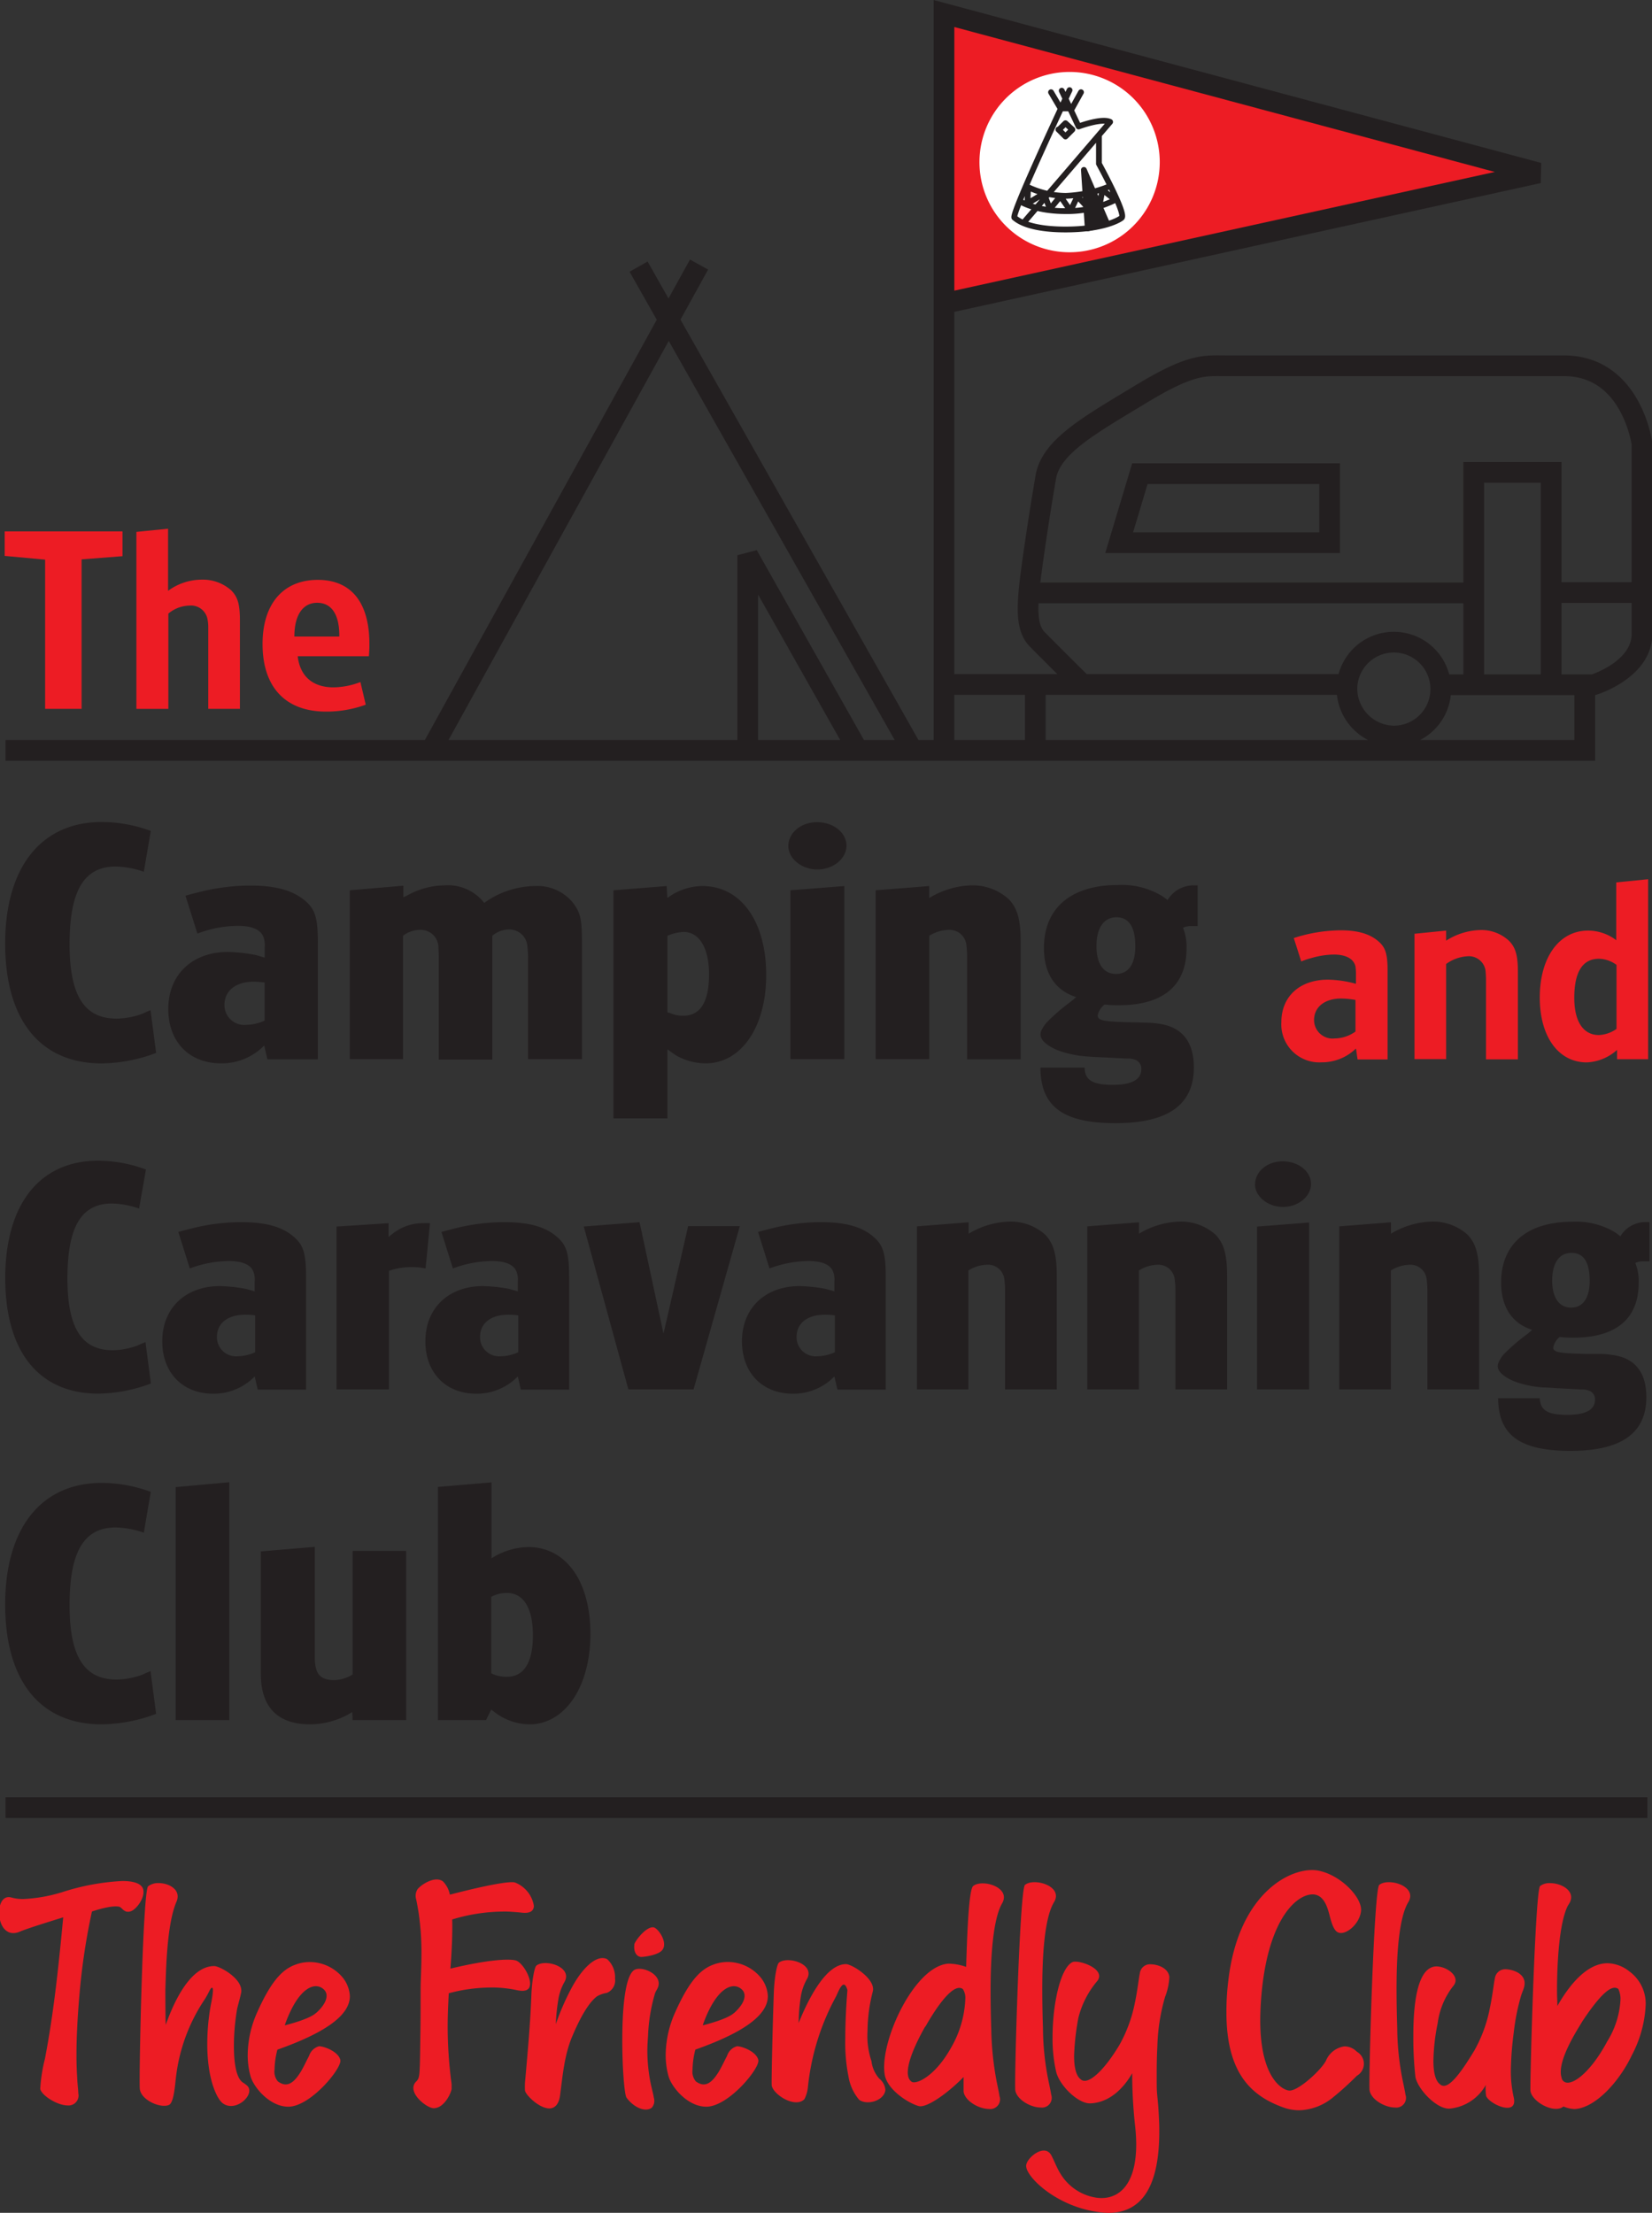 <svg id="Layer_1" class="logo" data-name="Layer 1" xmlns="http://www.w3.org/2000/svg" viewBox="0 0 239.35 320.51"><rect x="0" y="0" width="239.35" height="320.51" fill="#333333" stroke="none"/><defs><style>.cls-1,.cls-6{fill:#ed1c24}.cls-2,.cls-7{fill:none;stroke:#231f20}.cls-2{stroke-miterlimit:3.86;stroke-width:3px}.cls-4,.cls-5{fill:#231f20}.cls-5,.cls-6{fill-rule:evenodd}.cls-7{stroke-linecap:round;stroke-linejoin:round;stroke-width:.84px}</style></defs><path class="cls-1" d="M136.45 43.98V1.96l84.94 22.97-84.94 19.05z"/><path class="cls-2" d="M136.77 107.82V1.96l86.14 23.09-85.85 18.85"/><path d="M141.91 23.46a13.06 13.06 0 1 1 13.05 13.08 13.05 13.05 0 0 1-13.05-13.06z" fill="#fff"/><path class="cls-4" d="M21.91 216.11a20.72 20.72 0 0 0-7.16-1.32c-8.78 0-14 6.55-14 17.61s5.07 17.36 14 17.36a23.14 23.14 0 0 0 7.87-1.52l-.81-6.19c-.61.25-.86.36-1.17.51a11.15 11.15 0 0 1-3.76.71c-4.67 0-6.8-3.35-6.8-10.76 0-7.77 2.08-11.27 6.7-11.27a13.28 13.28 0 0 1 4.06.76l1-5.89zm3.54 33.04h7.77v-34.46l-7.77.71v33.75zm12.34-24.46v17.76c0 4.82 2.44 7.31 7.16 7.31a11.73 11.73 0 0 0 6.09-1.78l.05 1.17h7.76v-24.51h-7.76v17.9a5.25 5.25 0 0 1-2.64.81c-2.08 0-2.84-.91-2.84-3.3v-16l-7.82.66z"/><path class="cls-5" d="M63.41 249.15h7l.76-1.52.41.3a8.45 8.45 0 0 0 5.13 1.83c5.13 0 8.83-5.43 8.83-13.09s-3.55-12.59-9-12.59a10.26 10.26 0 0 0-5.33 1.63v-11l-7.76.66v33.75zm7.76-6.8v-11.06a4.75 4.75 0 0 1 2.28-.56c2.39 0 3.76 2.18 3.76 6.14s-1.32 6-3.76 6a4.75 4.75 0 0 1-2.28-.51z"/><path class="cls-4" d="M21.12 169.39a20 20 0 0 0-6.9-1.27c-8.47 0-13.46 6.31-13.46 17s4.89 16.74 13.51 16.74a22.34 22.34 0 0 0 7.59-1.47l-.78-6c-.59.25-.83.34-1.13.49a10.79 10.79 0 0 1-3.62.69c-4.5 0-6.56-3.23-6.56-10.38 0-7.49 2-10.87 6.46-10.87a12.79 12.79 0 0 1 3.92.73l1-5.68z"/><path class="cls-5" d="M36.97 187.06c-.73-.2-1-.29-1.42-.39a24.05 24.05 0 0 0-3.67-.39c-5 0-8.37 3.18-8.37 8 0 4.55 2.94 7.59 7.39 7.59a8.29 8.29 0 0 0 6-2.5l.44 1.91h7V185c0-3.62-.39-4.8-2.1-6.12s-4.06-1.86-7.34-1.86a29.23 29.23 0 0 0-7 .88c-.59.15-1 .25-2.06.54l1.66 5.29a16.43 16.43 0 0 1 5.63-1.08c2.1 0 3.38.59 3.67 1.81a3.24 3.24 0 0 1 .1 1.18v1.42zm0 3.47v5.33a6.39 6.39 0 0 1-2.54.59 2.77 2.77 0 0 1-3-2.79c0-2 1.57-3.23 4.06-3.23.49 0 .88 0 1.52.1zm11.85 10.72h7.54v-17.18a9.83 9.83 0 0 1 1-.29 10.24 10.24 0 0 1 2.3-.25 10 10 0 0 1 2 .2l.64-6.56a8 8 0 0 0-1 0 6.94 6.94 0 0 0-3.92 1.17 10.86 10.86 0 0 0-1.08.83v-2l-7.54.49v23.59zm26.27-14.19c-.73-.2-1-.29-1.42-.39a24.07 24.07 0 0 0-3.67-.39c-5 0-8.37 3.18-8.37 8 0 4.55 2.94 7.59 7.39 7.59a8.29 8.29 0 0 0 6-2.5l.44 1.91h7V185c0-3.62-.39-4.8-2.1-6.12s-4.06-1.86-7.34-1.86a29.23 29.23 0 0 0-7 .88c-.59.15-1 .25-2.06.54l1.66 5.29a16.43 16.43 0 0 1 5.63-1.08c2.1 0 3.38.59 3.67 1.81a3.24 3.24 0 0 1 .1 1.18v1.42zm0 3.47v5.33a6.39 6.39 0 0 1-2.54.59 2.77 2.77 0 0 1-3-2.79c0-2 1.57-3.23 4.06-3.23.49 0 .88 0 1.52.1z"/><path class="cls-4" d="M91.04 201.24h9.45l6.7-23.64H99.7l-3.57 15.57-3.47-16.15-8.08.63 6.46 23.59z"/><path class="cls-5" d="M120.96 187.06c-.73-.2-1-.29-1.42-.39a24.07 24.07 0 0 0-3.67-.39c-5 0-8.37 3.18-8.37 8 0 4.55 2.94 7.59 7.39 7.59a8.29 8.29 0 0 0 6-2.5l.44 1.91h7V185c0-3.62-.39-4.8-2.1-6.12s-4.06-1.86-7.34-1.86a29.23 29.23 0 0 0-7 .88c-.59.15-1 .25-2.06.54l1.66 5.29a16.43 16.43 0 0 1 5.63-1.08c2.1 0 3.38.59 3.67 1.81a3.21 3.21 0 0 1 .1 1.18v1.42zm0 3.47v5.33a6.39 6.39 0 0 1-2.55.59 2.77 2.77 0 0 1-3-2.79c0-2 1.57-3.23 4.06-3.23.49 0 .88 0 1.52.1z"/><path class="cls-4" d="M132.81 201.25h7.49v-17.23a5.37 5.37 0 0 1 2.74-.83 2.37 2.37 0 0 1 2.48 2.15 12.87 12.87 0 0 1 .1 1.47v14.44h7.49v-16.4c0-3.08-.44-4.7-1.66-6a7.48 7.48 0 0 0-5.19-1.91 12 12 0 0 0-5.92 1.76v-1.66l-7.49.59v23.59zm24.71 0h7.49v-17.23a5.37 5.37 0 0 1 2.74-.83 2.37 2.37 0 0 1 2.45 2.15 13.1 13.1 0 0 1 .1 1.47v14.44h7.49v-16.4c0-3.08-.44-4.7-1.66-6a7.48 7.48 0 0 0-5.19-1.91 12 12 0 0 0-5.92 1.76v-1.66l-7.49.59v23.59z"/><path class="cls-5" d="M182.13 201.25h7.54v-24.18l-7.54.59v23.59zm-.3-29.71c0 1.76 1.86 3.28 4.06 3.28s4.06-1.52 4.06-3.33-1.81-3.28-4.11-3.28-4 1.52-4 3.33z"/><path class="cls-4" d="M194.04 201.25h7.48v-17.23a5.37 5.37 0 0 1 2.74-.83 2.37 2.37 0 0 1 2.45 2.15 13.08 13.08 0 0 1 .1 1.47v14.44h7.49v-16.4c0-3.08-.44-4.7-1.66-6a7.48 7.48 0 0 0-5.19-1.91 12 12 0 0 0-5.92 1.76v-1.66l-7.49.59v23.59z"/><path class="cls-5" d="M217.06 202.47c0 5.38 3.13 7.68 10.47 7.68s11-2.54 11-7.78c0-3.62-1.66-5.68-4.94-6.12a13.37 13.37 0 0 0-2-.15h-2c-3.77-.1-4.55-.24-4.55-.93a2.63 2.63 0 0 1 .93-1.52 15.58 15.58 0 0 0 2 .1c6.17 0 9.45-2.74 9.45-7.93a7 7 0 0 0-.49-2.89 2.68 2.68 0 0 1 1.17-.24h.88v-5.68h-.59a4.22 4.22 0 0 0-3.62 2.06 8.47 8.47 0 0 0-.88-.64 10.92 10.92 0 0 0-6.07-1.47c-6.56 0-10.33 3.23-10.33 8.81 0 3.52 1.57 5.92 4.5 6.85l-.68.59a28.13 28.13 0 0 0-3.38 2.89 4.46 4.46 0 0 0-.69 1 1.63 1.63 0 0 0-.24.78c0 .78.88 1.57 2.4 2.2a14.7 14.7 0 0 0 4.21.88c.59 0 1.52.1 2.74.15l2.79.15a2.65 2.65 0 0 1 1.17.2 1.31 1.31 0 0 1 .78 1.27q0 2.2-4 2.2c-2.84 0-3.92-.64-4-2.4h-6.12zm7.83-17c0-2.5 1-4 2.79-4s2.64 1.37 2.64 4.06c0 2.5-1 3.87-2.69 3.87s-2.74-1.37-2.74-3.91z"/><path class="cls-4" d="M21.91 120.38a20.74 20.74 0 0 0-7.16-1.32c-8.78 0-14 6.55-14 17.61s5.07 17.36 14 17.36a23.15 23.15 0 0 0 7.87-1.52l-.81-6.19c-.61.25-.86.36-1.17.51a11.15 11.15 0 0 1-3.76.71c-4.67 0-6.8-3.35-6.8-10.76 0-7.76 2.08-11.27 6.7-11.27a13.28 13.28 0 0 1 4.06.76l1-5.89z"/><path class="cls-5" d="M38.34 138.7c-.76-.2-1-.31-1.47-.41a24.93 24.93 0 0 0-3.81-.41c-5.23 0-8.68 3.3-8.68 8.27 0 4.72 3 7.87 7.66 7.87a8.6 8.6 0 0 0 6.24-2.59l.46 2h7.31v-16.89c0-3.76-.41-5-2.18-6.34s-4.21-1.93-7.61-1.93a30.25 30.25 0 0 0-7.26.91c-.61.15-1.07.25-2.13.56l1.73 5.48a17 17 0 0 1 5.84-1.12c2.18 0 3.5.61 3.81 1.88a3.35 3.35 0 0 1 .1 1.22v1.47zm0 3.6v5.53a6.6 6.6 0 0 1-2.64.61 2.87 2.87 0 0 1-3.18-2.9c0-2 1.62-3.35 4.21-3.35.51 0 .91.05 1.57.1z"/><path class="cls-4" d="M50.63 153.41h7.76v-17.87a4.1 4.1 0 0 1 2.49-.86 2.57 2.57 0 0 1 2.64 2.39c0 .3.05.66.05 1.78v14.62h7.76v-17.93a3.75 3.75 0 0 1 2.44-.91 2.61 2.61 0 0 1 2.64 2.44 14.28 14.28 0 0 1 .1 1.83v14.51h7.81v-16.59c0-3.76-.2-4.62-1.37-6.14a6.63 6.63 0 0 0-5.43-2.34 12.75 12.75 0 0 0-7.36 2.44 6.64 6.64 0 0 0-5.73-2.54 11.27 11.27 0 0 0-5.53 1.52l-.46.2v-1.67l-7.76.66v24.46z"/><path class="cls-5" d="M88.88 161.99h7.82v-10c.66.46.91.66 1.22.86a8.74 8.74 0 0 0 4.31 1.17c5.18 0 8.78-5.28 8.78-12.79 0-7.76-3.65-12.89-9.24-12.89a8.59 8.59 0 0 0-5.08 1.73l-.1-1.73-7.71.61v33zm7.82-15.33v-11.12a7 7 0 0 1 2.33-.56c2.28 0 3.7 2.34 3.7 6.14 0 4-1.27 6-3.7 6a4.44 4.44 0 0 1-2-.41 1.31 1.31 0 0 1-.36-.1zm17.82 6.75h7.81v-25.07l-7.81.61v24.46zm-.3-30.87c0 1.83 1.93 3.4 4.21 3.4s4.21-1.57 4.21-3.45-1.88-3.4-4.26-3.4-4.16 1.57-4.16 3.45z"/><path class="cls-4" d="M126.88 153.41h7.76v-17.87a5.57 5.57 0 0 1 2.84-.86 2.46 2.46 0 0 1 2.54 2.23 13.26 13.26 0 0 1 .1 1.52v15h7.76v-17c0-3.2-.46-4.87-1.73-6.19a7.76 7.76 0 0 0-5.38-2 12.42 12.42 0 0 0-6.14 1.83v-1.73l-7.76.61v24.46z"/><path class="cls-5" d="M150.74 154.68c.05 5.58 3.25 8 10.86 8s11.37-2.64 11.37-8.07c0-3.75-1.73-5.89-5.13-6.34a13.82 13.82 0 0 0-2.08-.15c-.25 0-.91-.05-2-.05-3.91-.1-4.72-.25-4.72-1a2.72 2.72 0 0 1 1-1.57 16.11 16.11 0 0 0 2.08.1c6.39 0 9.79-2.84 9.79-8.22a7.29 7.29 0 0 0-.51-3 2.77 2.77 0 0 1 1.22-.25h.9v-5.89h-.61a4.38 4.38 0 0 0-3.75 2.13 8.86 8.86 0 0 0-.91-.66 11.31 11.31 0 0 0-6.29-1.52c-6.8 0-10.71 3.35-10.71 9.13 0 3.65 1.62 6.14 4.67 7.1l-.71.61a29 29 0 0 0-3.5 3 4.6 4.6 0 0 0-.71 1 1.7 1.7 0 0 0-.25.81c0 .81.91 1.62 2.49 2.28a15.23 15.23 0 0 0 4.36.91c.61.05 1.57.1 2.84.15l2.89.15a2.76 2.76 0 0 1 1.22.2 1.36 1.36 0 0 1 .81 1.32q0 2.28-4.11 2.28c-2.94 0-4.06-.66-4.11-2.49h-6.34zm8.12-17.66c0-2.59 1.07-4.16 2.89-4.16s2.74 1.42 2.74 4.21c0 2.59-1 4-2.79 4s-2.84-1.42-2.84-4.06z"/><path class="cls-6" d="M196.39 142.48a16 16 0 0 0-4-.58c-4.08 0-6.74 2.43-6.74 6.16a5.5 5.5 0 0 0 5.81 5.81 7.08 7.08 0 0 0 5-2l.23 1.58h4.35V140.6c0-2.58-.35-3.5-1.54-4.43s-2.85-1.42-5.24-1.42a22.45 22.45 0 0 0-6.81 1.12l1.08 3.39a10.89 10.89 0 0 1 1.5-.5 12.18 12.18 0 0 1 3.19-.5c1.81 0 2.89.62 3.16 1.69a7 7 0 0 1 .08 1.08v1.46zm0 2.35v4.58a5.25 5.25 0 0 1-3 1 2.68 2.68 0 0 1-3-2.66c0-1.89 1.54-3.12 3.93-3.12a13.06 13.06 0 0 1 2 .19z"/><path class="cls-1" d="M204.94 153.41h4.58v-13.78a5.81 5.81 0 0 1 3.08-1.12 2.44 2.44 0 0 1 2.62 2 13.57 13.57 0 0 1 .08 1.42v11.51h4.62v-12.69c0-2.39-.35-3.58-1.35-4.54a5.88 5.88 0 0 0-4.12-1.5 9.67 9.67 0 0 0-4.93 1.54v-1.46l-4.58.46v18.17z"/><path class="cls-6" d="M234.21 136.21a6.77 6.77 0 0 0-4.12-1.42c-4.2 0-7 3.89-7 9.7 0 5.66 2.7 9.39 6.81 9.39a7 7 0 0 0 4.39-1.81v1.35h4.5v-26.07l-4.62.46v8.39zm0 3.54v9.28a4.81 4.81 0 0 1-2.54.89c-2.31 0-3.58-2-3.58-5.39 0-3.73 1.19-5.66 3.58-5.66a4.41 4.41 0 0 1 2.54.89z"/><path class="cls-1" d="M.68 80.52l5.86.54v21.61h5.28V81.02l5.93-.46v-3.59H.68v3.55zm19.12 22.16h4.59v-13.8a4.85 4.85 0 0 1 3-1.16 2.43 2.43 0 0 1 2.66 1.89 6.16 6.16 0 0 1 .12 1.39v11.67h4.59V89.85c0-2.31-.31-3.39-1.27-4.35a6.17 6.17 0 0 0-4.28-1.54 8.24 8.24 0 0 0-4.86 1.62v-9l-4.59.46v25.62z"/><path class="cls-6" d="M53.44 95.09a18.08 18.08 0 0 0 .08-1.81c0-6-2.62-9.29-7.48-9.29-5 0-8 3.47-8 9.29 0 6.24 3.31 9.79 9.21 9.79a16.64 16.64 0 0 0 5.74-1l-.77-3.28a11.28 11.28 0 0 1-3.89.77c-3 0-4.85-1.58-5.2-4.51h10.33zM42.65 92.2c0-3.12 1.23-4.89 3.31-4.89s3.2 1.7 3.2 4.74v.15h-6.51z"/><path class="cls-2" d="M.8 108.69h228.81v-9.2m-34.46.12a6.8 6.8 0 1 1 6.8 7 6.89 6.89 0 0 1-6.8-7zm-33-21l3-10h27.49v10h-30.48zm75.48 7.22h-12.72M150 108.25v-9.09m-41.66 8.81V80.42l15.93 28.21m-61.9.19l38.91-70.5m30.78 70.12L92.52 38.62m120.9 47.26h-64.38m64.48 13.18V68.42h11.22v30.64m-16 .12h22.16s7-2.15 7-7.38V64.28s-1.5-11.3-11.31-11.3h-48.9c-3.21 0-5-.37-12.41 4.12s-13 7.57-13.76 12c-.92 5.3-2.27 14.25-2.47 16.93s-.2 5.11 1.21 6.55 6.47 6.46 6.47 6.46m-19.59.1h57.87M.8 261.82h237.88"/><path class="cls-7" d="M154.96 13.06s-8.28 17.53-8 18.45c.36.3 1.93 1.73 7.42 1.73s7.85-1.43 8.14-1.7c.66-.61-3.3-7.83-3.3-7.83v-4m-5.39-6.57l2.44 5.18s3.35-1.27 4.57-.66c-.32.38-12.32 14.35-12.32 14.35m3.76-18.65l1.34 2.27m3-2.27l-1.34 2.41m-1.91 3l1 1 1-1-1-.92-.92.91h-.1zM148.72 27a13.1 13.1 0 0 0 5.67 1.37 18.65 18.65 0 0 0 6.35-1.37m-12.91 2.18s2.11 1.4 6.56 1.4a15.46 15.46 0 0 0 7.29-1.68m-12.73-1.62l-.1 2.2 2.41-1.46.85 2.27 1.53-1.86 1.46 2.11 1-2.1 1.46 1.56 1.76-.31.41-2.2 1.73 1.36"/><path d="M157.6 33.08l-.56-8.47 3.36 7.78-2.8.69z" stroke-linecap="round" stroke-linejoin="round" stroke-width=".84" fill="#231f20" stroke="#231f20"/><path class="cls-7" d="M153.71 15.7h1.35l-.66-.92-.69.92z"/><path class="cls-1" d="M17.32 276.19c-.94-.26-3.07.36-4 .68a93.75 93.75 0 0 0-1.77 11.6c-.36 4.06-.47 7-.47 9.21 0 1.35.05 2.39.1 3.22.05 1.09.16 1.82.16 2.29a1.44 1.44 0 0 1-1.51 1.77c-1.56 0-3.8-1.46-4-2.39a22.9 22.9 0 0 1 .68-4.37c1.3-6.76 2-13.62 2.65-20.49-1.82.57-5.36 1.66-6.29 2.08-2 .83-3-1-3-2.76 0-1.3.57-2.55 1.82-2.18a6 6 0 0 0 1.72.21 22.48 22.48 0 0 0 5.62-1 33.85 33.85 0 0 1 8.68-1.61c1.66 0 2.7.36 3 1.09.42 1.25-.94 3-1.72 3.28-.95.36-1.26-.47-1.67-.63zm13.71 8.58c.83 0 4.32 1.92 3.9 3.9-.16.78-.36 1.4-.57 2.29a31.85 31.85 0 0 0-.47 5.41c0 2.34.31 4.68 1.35 5.3a5 5 0 0 1 .62.47c1.14 1.25-1.72 3.9-3.59 2.5-.78-.57-2.24-3.33-2.24-8.58a31.47 31.47 0 0 1 .49-5.52c0-.05.52-2.39.26-2.6s-.52.78-1.2 1.77a25.53 25.53 0 0 0-4.11 11.39c-.1.73-.26 3.48-1 3.79-1.2.52-4-.68-4.21-2.29-.16-1 .42-28.71 1.2-29.38a2.38 2.38 0 0 1 1.51-.47c1.56 0 3.33 1 2.6 2.7-1.4 3.22-1.51 9.83-1.61 12.69 0 .88 0 3.33.05 5.15 1.3-3.68 3.69-8.52 7.02-8.52z"/><path class="cls-1" d="M39.78 299.75a2.22 2.22 0 0 0 .47 1.72c1.35 1 2.34.21 3.33-1.4.47-.78.83-1.61 1.2-2.29a2.1 2.1 0 0 1 1.46-1.4c.88.05 2.81.83 3.07 2s-4.32 6.76-7.54 6.76c-2.7 0-5-2.81-5.46-4.37a11.4 11.4 0 0 1-.42-3.17 15.34 15.34 0 0 1 1.4-6.19c2-4.47 3.64-6.19 5.56-6.86a5.78 5.78 0 0 1 2-.36 6.21 6.21 0 0 1 4.84 2.29 4.66 4.66 0 0 1 1 2.65c0 2.55-3 5.1-10.5 7.75a12.05 12.05 0 0 0-.41 2.87zm6-8.16c1.56-1.4 1.92-2.7 1.14-3.43-1.2-1.14-3.59-.47-5.56 4.89l-.1.31c1.64-.42 3.82-1.1 4.55-1.82zm25.17-3.71a23.92 23.92 0 0 0-5.93.83c-.1 1.87-.16 3.43-.16 4.89a63.11 63.11 0 0 0 .57 8.27v.73c-.16.78-1.14 2.76-2.6 2.76-1 0-4-2.34-2.55-3.85a1.27 1.27 0 0 0 .42-.78c.16-.52.16-3.33.21-6.5s0-6.24.05-7.23c.05-1.4.1-2.65.1-3.74a39.7 39.7 0 0 0-.42-6.29c-.16-.94-.26-1.51-.36-1.92a1.78 1.78 0 0 1 .21-1.4c.52-.68 2.55-2 3.69-1.14a3.75 3.75 0 0 1 1 1.92c4.58-1.2 8.53-2 9.41-1.77a4.38 4.38 0 0 1 2.76 3.38c0 .68-.47 1.14-1.72 1q-.7-.08-2-.16a26 26 0 0 0-8.11 1.14c.05 2-.05 4.37-.26 7.12 5.88-1.4 8.53-1.4 9.41-1.2s2.13 2.13 2.13 3.38c0 .78-.47 1.25-1.92.94a16.91 16.91 0 0 0-3.93-.38zm15.57 1.26c-.78.57-2 2-3.59 5.77-1.14 2.65-1.4 5.62-1.77 8.48-.16 1.46-.83 2-1.56 2-1.51 0-3.48-2-3.54-2.6a10.17 10.17 0 0 1 .05-1.66c.36-4.06.73-8.11.88-12.22.1-2.29.47-4 .73-4.21 1.25-1 5.2.16 4.11 2.29a7.68 7.68 0 0 0-.94 2.65 28.19 28.19 0 0 0-.36 3.54 36 36 0 0 1 2.29-5.25c1.61-3 3.69-4.89 5.15-4.16a3.55 3.55 0 0 1 1.14 2.81 1.94 1.94 0 0 1-1.2 2.08 4.11 4.11 0 0 0-1.39.48zm7.37 5.76c-.05.78-.1 1.46-.1 2.13a24.59 24.59 0 0 0 .47 4.68c.16.78.42 1.72.47 2.13a1.5 1.5 0 0 1-.31 1.46c-.94.68-2.6-.05-3.64-1.46-.31-.42-.62-4.26-.62-8.32 0-4.37.36-9 1.61-10.09 1-.88 4.52.57 3.48 2.6-.05.16-.21.31-.36.73a25 25 0 0 0-1 6.14zm-2-13.21c.05-.52 1.87-2.86 2.91-2.5.68.31 1.87 2.08 1.25 3.12-.47.88-2.76 1.14-3.17 1.14-.96-.09-1.07-1.29-.96-1.76zm8.45 18.06a2.22 2.22 0 0 0 .47 1.72c1.35 1 2.34.21 3.33-1.4.47-.78.83-1.61 1.2-2.29a2.1 2.1 0 0 1 1.46-1.4c.88.05 2.81.83 3.07 2s-4.32 6.76-7.54 6.76c-2.7 0-5-2.81-5.46-4.37a11.39 11.39 0 0 1-.42-3.17 15.34 15.34 0 0 1 1.4-6.19c2-4.47 3.64-6.19 5.56-6.87a5.78 5.78 0 0 1 2-.36 6.21 6.21 0 0 1 4.84 2.29 4.66 4.66 0 0 1 1 2.65c0 2.55-3 5.1-10.5 7.75a12.06 12.06 0 0 0-.41 2.88zm6-8.16c1.56-1.4 1.92-2.7 1.14-3.43-1.2-1.14-3.59-.47-5.56 4.89l-.1.31c1.64-.42 3.82-1.1 4.55-1.82zm16.6 9.22a25 25 0 0 1-.47-5.56c0-2.55.16-5.2.31-7-.57-2-1.35.36-1.66.94a34.82 34.82 0 0 0-4.06 13.05 4.8 4.8 0 0 1-.52 1.82c-1.35 1.35-4.52-.68-4.73-2-.05-.52.1-7.59.31-13.57.1-2.29.47-4 .73-4.21 1.25-1 5.2.16 4.11 2.29a7.67 7.67 0 0 0-.94 2.65 27.09 27.09 0 0 0-.31 3.8c1.46-3.64 4-8.53 6.86-8.53.83 0 4.26 2.08 3.9 3.9a23.66 23.66 0 0 0-.78 5.82 11.4 11.4 0 0 0 .57 4.32 4.65 4.65 0 0 0 1.14 2.55 2.31 2.31 0 0 1 .88 1.66c-.21 1.56-2.65 2.24-3.8 1.4a6.89 6.89 0 0 1-1.54-3.33zm20.58-12.5c0 2.18.05 4.16.1 5.62a43.79 43.79 0 0 0 .88 8.06c.16.78.26 1.25.31 1.61a1.41 1.41 0 0 1-1.51 1.87c-1.46 0-3.48-1.14-3.69-2.5v-2.13c-2.18 2.24-5.3 4.52-6.5 4.21-1.51-.42-4.63-2.39-4.94-4.63-.73-4.73 4.32-15.7 9.26-16a8 8 0 0 1 2.55.47c.16-5.51.42-11.13 1-11.7 1.3-1.09 5.56.16 4.21 2.5s-1.67 7.94-1.67 12.62zm-9.46 5.2c-1.87 3.28-3.38 7-2 8 .57.47 3.33-.62 5.72-4.89a15.25 15.25 0 0 0 2.08-7.12 2.31 2.31 0 0 0-.36-1.4c-1.26-.93-3.55 2.14-5.42 5.44zm16.95-5.4c0 2.18.05 4.21.1 5.67a39.33 39.33 0 0 0 .88 8c.16.78.26 1.25.31 1.61a1.41 1.41 0 0 1-1.51 1.87c-1.46 0-3.48-1.14-3.69-2.5-.16-1.09.63-29.07 1.4-29.74 1.3-1.09 5.62.16 4.21 2.5s-1.7 7.91-1.7 12.59z"/><path class="cls-1" d="M167.69 296.23c-.1 2-.1 3.33-.1 4.37 0 1.25 0 2 .05 2.6.1 1.14.21 1.82.31 4.42.26 9.83-3 12.9-7.38 12.9a13.39 13.39 0 0 1-2-.21c-5.93-1-10.19-5.3-9.88-6.76.21-1.14 2.7-3.12 3.64-1.35.47.88.78 1.82 1.35 2.7a7.34 7.34 0 0 0 4.94 3.38c2.76.52 6-1 6-7.7a25 25 0 0 0-.16-2.65 69.25 69.25 0 0 1-.42-7.64c-1.14 2-3.17 4.26-6.08 4.37-1.77.05-4.47-2.6-4.94-4.58a21.43 21.43 0 0 1-.52-5c0-4.84 1.14-10 2.86-10.87.83-.42 4.94.94 3.64 2.7a13.18 13.18 0 0 0-2.76 5.36 35.82 35.82 0 0 0-.62 5.51c0 2.65.73 3.22 1 3.43 1 .83 3.28-1.2 5.56-5a20.62 20.62 0 0 0 2.24-6.08c.42-2 .57-3.64.73-4.32a1.47 1.47 0 0 1 1.46-1.3c1.2 0 2.65.57 2.81 1.82a8.88 8.88 0 0 1-.62 2.91 27.92 27.92 0 0 0-1.11 6.99zM192.52 277c-.31-1.09-.83-2.44-2.13-2.6-2.24-.21-6.29 3-7.49 13.21a45.53 45.53 0 0 0-.31 5c0 8.42 3.22 10.09 4.16 10.19 1.25.16 4.63-2.91 5.36-4.32a3.39 3.39 0 0 1 2.71-2.08 2.54 2.54 0 0 1 1.77.78 2 2 0 0 1 0 3.48 43 43 0 0 1-3.64 3.28 8.05 8.05 0 0 1-4.73 1.72 7.13 7.13 0 0 1-2-.31c-4.37-1.51-8.53-4.47-8.53-13.83a35.81 35.81 0 0 1 .26-4.52c1.46-12.95 9.26-16.69 12.95-16.07 3.28.57 6.5 3.9 6.29 5.88s-2.44 3.74-3.48 3c-.67-.47-.98-2.08-1.19-2.81zm9.82 11.11c0 2.18.05 4.21.1 5.67a39.36 39.36 0 0 0 .88 8c.16.78.26 1.25.31 1.61a1.41 1.41 0 0 1-1.51 1.87c-1.46 0-3.48-1.14-3.69-2.5-.16-1.09.62-29.07 1.4-29.74 1.3-1.09 5.62.16 4.21 2.5s-1.7 7.91-1.7 12.59zm16.98 6.29a46.42 46.42 0 0 0-.42 5.41 17.15 17.15 0 0 0 .42 4c.62 2.81-3.48 1-4-.21a6.64 6.64 0 0 1-.05-1.61 6.71 6.71 0 0 1-5.25 3.43c-1.77.1-4.47-2.6-4.94-4.52a51.76 51.76 0 0 1-.31-6.08c0-4.58.57-10 3.38-10a3.39 3.39 0 0 1 1.66.52c.62.36 1.61 1.3.73 2.34a11 11 0 0 0-2.24 5.36 29.26 29.26 0 0 0-.62 5.46c0 2.65.73 3.22 1 3.43 1 .83 2.65-1.14 4.94-4.94a20.39 20.39 0 0 0 2.24-6.14c.42-2 .57-3.64.73-4.32a1.51 1.51 0 0 1 1.46-1.3c1.2 0 3.43.73 2.7 2.81-.05.21-.21.52-.36 1a31.1 31.1 0 0 0-1.07 5.36zm7.2 10.71c-1.3 1.09-4.52-.62-4.78-2.24-.1-1 .68-29.07 1.4-29.69a2.21 2.21 0 0 1 1.46-.42c1.66 0 3.64 1.14 2.86 2.76-.1.21-.26.42-.36.62-1.2 2.55-1.51 8.16-1.51 12.17 0 .83.05 1.61.05 2.24 1.66-2.91 4.21-6.19 7.28-6.19a5.27 5.27 0 0 1 3.17 1.2 5.77 5.77 0 0 1 2.34 4.94 17.24 17.24 0 0 1-2 7.18c-1.82 3.85-5.3 7.64-8.27 7.8a4.52 4.52 0 0 1-1.64-.37zm-.26-4.06c.68 1.72 3.85-.21 6.6-5.36a12.69 12.69 0 0 0 1.92-6 3.35 3.35 0 0 0-.31-1.61c-.68-.47-1.92-.26-5.2 4.68-.75 1.27-3.87 6-2.98 8.29z"/></svg>